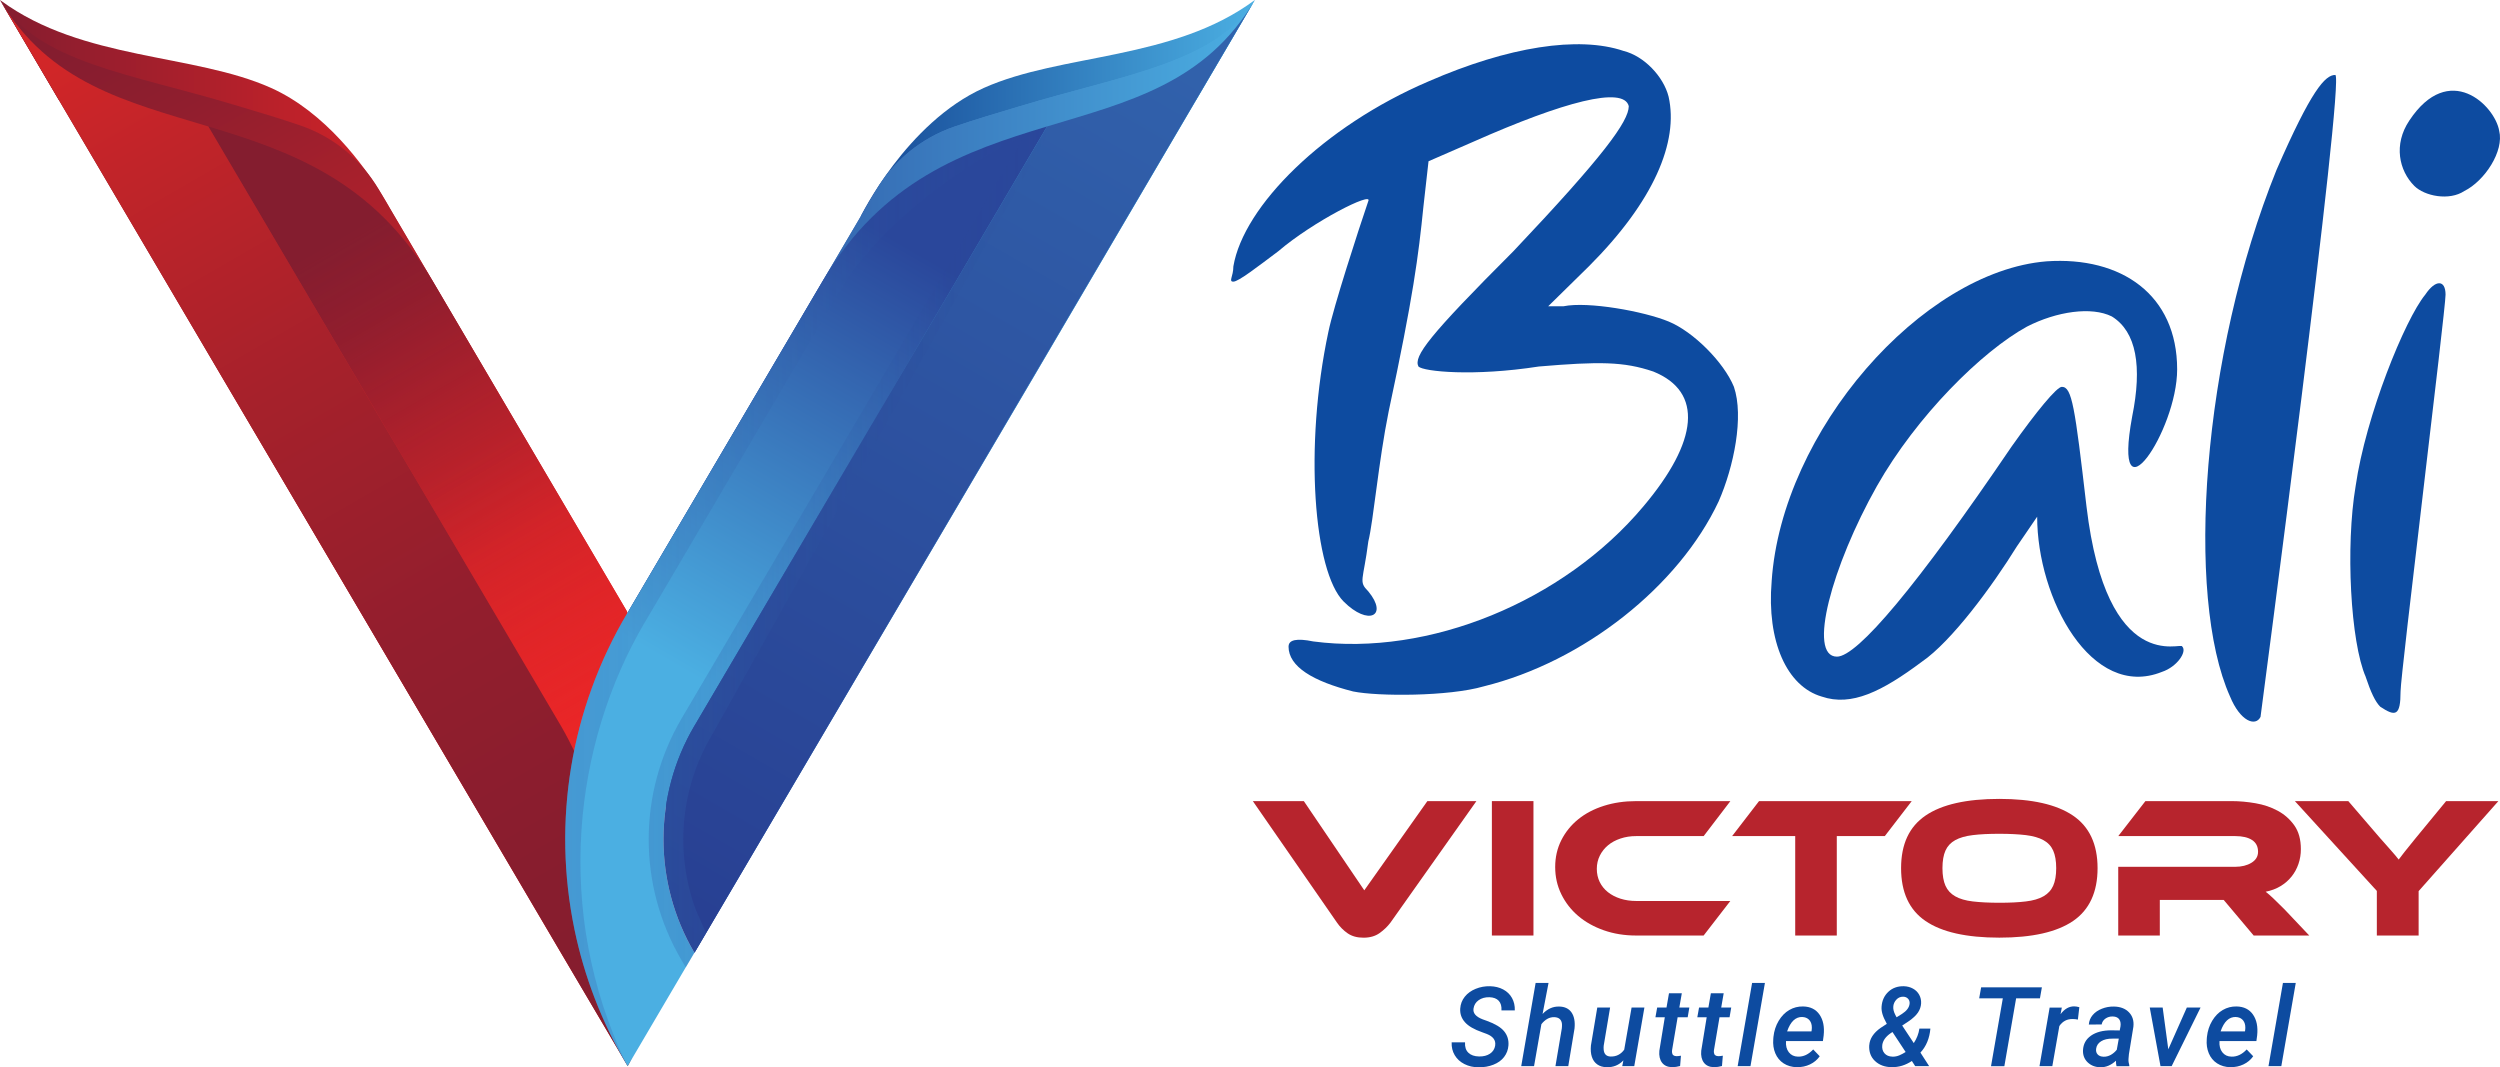 <?xml version="1.0" encoding="UTF-8"?>
<svg xmlns="http://www.w3.org/2000/svg" xmlns:xlink="http://www.w3.org/1999/xlink" viewBox="0 0 586.81 250.51">
  <defs>
    <style>
      .cls-1 {
        fill: #b7242d;
      }

      .cls-2 {
        fill: #0d4ba0;
      }

      .cls-3 {
        fill: url(#linear-gradient-8);
      }

      .cls-4 {
        fill: url(#linear-gradient-7);
      }

      .cls-5 {
        fill: url(#linear-gradient-5);
      }

      .cls-6 {
        fill: url(#linear-gradient-6);
      }

      .cls-7 {
        fill: url(#linear-gradient-4);
      }

      .cls-8 {
        fill: url(#linear-gradient-3);
      }

      .cls-9 {
        fill: url(#linear-gradient-2);
      }

      .cls-10 {
        fill: url(#linear-gradient);
      }

      .cls-11 {
        isolation: isolate;
      }

      .cls-12 {
        fill: url(#linear-gradient-9);
      }

      .cls-12, .cls-13, .cls-14 {
        mix-blend-mode: multiply;
        opacity: .3;
      }

      .cls-15 {
        fill: url(#linear-gradient-10);
      }

      .cls-13 {
        fill: url(#linear-gradient-11);
      }

      .cls-14 {
        fill: url(#linear-gradient-12);
      }
    </style>
    <linearGradient id="linear-gradient" x1="202.02" y1="25.4" x2="294.54" y2="25.4" gradientUnits="userSpaceOnUse">
      <stop offset="0" stop-color="#164997"/>
      <stop offset="1" stop-color="#4bafe2"/>
    </linearGradient>
    <linearGradient id="linear-gradient-2" x1="147.33" y1="111.82" x2="294.54" y2="111.82" gradientUnits="userSpaceOnUse">
      <stop offset="0" stop-color="#3d52a4"/>
      <stop offset="1" stop-color="#4bafe2"/>
    </linearGradient>
    <linearGradient id="linear-gradient-3" x1="0" y1="125.03" x2="147.74" y2="125.03" gradientUnits="userSpaceOnUse">
      <stop offset="0" stop-color="#841d2f"/>
      <stop offset=".17" stop-color="#9a1e2d"/>
      <stop offset=".54" stop-color="#c62229"/>
      <stop offset=".83" stop-color="#e02527"/>
      <stop offset="1" stop-color="#eb2627"/>
    </linearGradient>
    <linearGradient id="linear-gradient-4" x1="147.33" y1="111.82" x2="294.54" y2="111.82" gradientUnits="userSpaceOnUse">
      <stop offset="0" stop-color="#2a479b"/>
      <stop offset="1" stop-color="#4bafe2"/>
    </linearGradient>
    <linearGradient id="linear-gradient-5" x1="-2128.61" y1="132.87" x2="-2051.49" y2="-.72" gradientTransform="translate(-2019.74) rotate(-180) scale(1 -1)" gradientUnits="userSpaceOnUse">
      <stop offset="0" stop-color="#eb2627"/>
      <stop offset=".02" stop-color="#e82527"/>
      <stop offset=".48" stop-color="#b2212b"/>
      <stop offset=".82" stop-color="#901e2e"/>
      <stop offset="1" stop-color="#841d2f"/>
    </linearGradient>
    <linearGradient id="linear-gradient-6" x1="-962.51" y1="185.43" x2="-891.13" y2="61.8" gradientTransform="translate(-822) rotate(-180) scale(1 -1)" gradientUnits="userSpaceOnUse">
      <stop offset="0" stop-color="#eb2627" stop-opacity="0"/>
      <stop offset=".2" stop-color="#d22328" stop-opacity=".24"/>
      <stop offset=".57" stop-color="#a8202c" stop-opacity=".65"/>
      <stop offset=".85" stop-color="#8d1d2e" stop-opacity=".9"/>
      <stop offset="1" stop-color="#841d2f"/>
    </linearGradient>
    <linearGradient id="linear-gradient-7" x1="-990.54" y1="263.07" x2="-842.74" y2="7.08" gradientTransform="translate(-822) rotate(-180) scale(1 -1)" gradientUnits="userSpaceOnUse">
      <stop offset="0" stop-color="#841d2f"/>
      <stop offset=".23" stop-color="#871d2e"/>
      <stop offset=".46" stop-color="#931e2d"/>
      <stop offset=".68" stop-color="#a6212b"/>
      <stop offset=".89" stop-color="#c12429"/>
      <stop offset="1" stop-color="#d22628"/>
    </linearGradient>
    <linearGradient id="linear-gradient-8" x1="167.84" y1="161.73" x2="224.14" y2="64.22" gradientUnits="userSpaceOnUse">
      <stop offset="0" stop-color="#4bafe2"/>
      <stop offset="1" stop-color="#2a479b"/>
    </linearGradient>
    <linearGradient id="linear-gradient-9" x1="132.67" y1="139.69" x2="245.76" y2="139.69" gradientUnits="userSpaceOnUse">
      <stop offset="0" stop-color="#3865ae"/>
      <stop offset="1" stop-color="#2855a3" stop-opacity="0"/>
    </linearGradient>
    <linearGradient id="linear-gradient-10" x1="142.68" y1="234.3" x2="274.73" y2="5.58" gradientUnits="userSpaceOnUse">
      <stop offset="0" stop-color="#273c90"/>
      <stop offset="1" stop-color="#3162ac"/>
    </linearGradient>
    <linearGradient id="linear-gradient-11" x1="155.74" y1="126.43" x2="247.25" y2="126.43" gradientUnits="userSpaceOnUse">
      <stop offset="0" stop-color="#3162ac"/>
      <stop offset="1" stop-color="#273c90" stop-opacity="0"/>
    </linearGradient>
    <linearGradient id="linear-gradient-12" x1="152.27" y1="128.37" x2="245.76" y2="128.37" xlink:href="#linear-gradient-11"/>
  </defs>
  <g class="cls-11">
    <g id="Layer_1" data-name="Layer 1">
      <g>
        <g>
          <g>
            <path class="cls-2" d="M302.46,151.75q0-2.38,5.79-1.19c27.07,3.58,58.74-9.36,77.47-31.67,12.94-15.32,14.13-26.9,2.38-31.67-6.98-2.38-12.77-2.38-26.9-1.19-15.32,2.38-27.07,1.19-28.26,0-1.19-2.38,2.38-7.15,22.3-27.07,21.11-22.3,27.07-30.48,27.07-34.05-1.19-4.77-15.32-1.02-36.44,8.34l-10.56,4.6-1.19,10.56c-1.19,11.75-2.38,21.11-8.17,48.18-2.38,11.75-3.58,25.71-4.77,30.48-1.19,9.36-2.38,9.36,0,11.75,4.77,5.79,0,8.17-5.79,2.38-6.98-6.98-9.36-36.26-3.58-63.34,1.19-5.79,6.98-23.67,9.36-30.65,1.19-2.38-12.94,4.77-21.11,11.75-4.77,3.58-9.36,7.15-10.56,7.15s0-1.19,0-3.58c2.38-14.13,21.11-32.86,45.8-43.42,18.73-8.17,35.24-10.73,45.8-7.15,4.77,1.19,9.36,5.96,10.56,10.73,2.38,10.56-3.41,24.52-18.73,39.84l-9.53,9.36h3.58c5.79-1.19,18.9,1.19,24.69,3.58,5.79,2.38,12.94,9.53,15.32,15.32,2.38,6.98,0,18.73-3.58,26.9-9.36,19.92-31.67,37.63-55.16,43.42-8.17,2.38-24.86,2.38-30.65,1.19-9.36-2.38-15.15-5.79-15.15-10.56Z"/>
            <path class="cls-2" d="M415.85,136.42c2.38-35.24,35.24-72.7,64.53-75.08,17.54-1.19,30.65,7.83,30.65,25.37,0,14.47-15.32,36.95-10.56,11.07,2.38-11.75,1.02-19.92-4.77-23.5-4.77-2.38-12.94-1.19-19.92,2.38-10.56,5.79-25.88,20.94-35.24,37.46-10.56,18.73-16.34,40.01-9.36,40.01,4.77,0,18.73-16.51,41.03-49.37,5.79-8.17,10.56-13.96,11.75-13.96,2.38,0,3.06,4.6,5.79,28.09,4.77,40.01,22.47,31.67,22.47,32.86,1.19,1.19-1.19,4.77-4.77,5.96-16.51,6.64-29.28-17.2-29.28-36.43l-4.77,6.98c-5.79,9.36-15.32,22.3-22.3,27.07-9.36,6.98-16.51,10.56-23.5,8.17-8.17-2.38-12.94-12.94-11.75-27.07Z"/>
            <path class="cls-2" d="M534.35,39.89c8.17-18.73,11.41-22.3,13.79-22.3s-17.54,150.68-17.54,150.68c-1.19,2.38-4.77,1.02-7.15-4.77-10.56-23.5-6.64-80.19,10.9-123.61Z"/>
            <path class="cls-2" d="M555.3,158.9c-3.58-8.17-4.77-30.65-2.38-44.78,2.38-16.52,11.58-39.16,16.34-44.95,2.38-3.58,4.77-3.58,4.77,0s-10.56,89.21-10.56,93.13c0,5.79-1.19,5.96-4.77,3.58-1.19-1.19-2.21-3.4-3.41-6.98ZM586.62,30.7c1.19,4.77-3.4,11.75-8.17,14.13-3.58,2.38-9.36,1.19-11.75-1.19-3.58-3.58-4.94-9.7-1.19-15.32,9.36-14.13,20.09-3.58,21.11,2.38Z"/>
          </g>
          <g>
            <path class="cls-1" d="M306.04,188.04l14.19,20.94,14.81-20.94h11.51l-20.18,28.53c-.69.91-1.54,1.73-2.55,2.45-1.01.72-2.26,1.08-3.77,1.08s-2.71-.34-3.7-1.01c-.99-.68-1.83-1.52-2.52-2.52l-19.76-28.53h11.98Z"/>
            <path class="cls-1" d="M359.94,219.59h-9.76v-31.55h9.76v31.55Z"/>
            <path class="cls-1" d="M406.15,211.48l-6.27,8.11h-15.84c-2.73,0-5.27-.41-7.59-1.23-2.33-.82-4.33-1.94-6.01-3.37-1.68-1.43-3-3.13-3.96-5.09-.96-1.96-1.44-4.09-1.44-6.39s.48-4.39,1.44-6.3c.96-1.9,2.28-3.54,3.96-4.9,1.68-1.37,3.69-2.42,6.01-3.16,2.33-.74,4.86-1.11,7.59-1.11h22.12l-6.27,8.21h-15.84c-1.32,0-2.55.19-3.68.57-1.13.38-2.11.9-2.92,1.58-.82.68-1.46,1.49-1.93,2.43-.47.94-.71,1.98-.71,3.11s.23,2.16.68,3.09c.46.93,1.1,1.72,1.93,2.38.83.66,1.82,1.17,2.95,1.53,1.13.36,2.36.54,3.68.54h22.12Z"/>
            <path class="cls-1" d="M448.73,188.04l-6.32,8.21h-11.27v23.34h-9.76v-23.34h-14.81l6.32-8.21h35.84Z"/>
            <path class="cls-1" d="M469.29,187.52c7.67,0,13.43,1.3,17.28,3.91,3.85,2.61,5.78,6.73,5.78,12.35s-1.92,9.79-5.75,12.4c-3.84,2.61-9.6,3.91-17.31,3.91s-13.51-1.3-17.33-3.91c-3.82-2.61-5.73-6.74-5.73-12.4s1.92-9.74,5.75-12.35c3.83-2.61,9.6-3.91,17.31-3.91ZM469.29,211.9c2.45,0,4.53-.1,6.22-.31,1.7-.2,3.07-.6,4.13-1.2,1.05-.6,1.82-1.42,2.29-2.48.47-1.05.71-2.43.71-4.13s-.24-3.07-.71-4.13c-.47-1.05-1.23-1.87-2.29-2.45-1.05-.58-2.43-.97-4.13-1.18-1.7-.2-3.77-.31-6.22-.31s-4.53.1-6.22.31c-1.7.2-3.07.6-4.13,1.18-1.05.58-1.82,1.4-2.29,2.45-.47,1.05-.71,2.43-.71,4.13s.24,3.07.71,4.13c.47,1.05,1.23,1.88,2.29,2.48,1.05.6,2.43,1,4.13,1.2,1.7.2,3.77.31,6.22.31Z"/>
            <path class="cls-1" d="M542.05,219.59h-13.06l-7.03-8.35h-15v8.35h-9.76v-16.13h27.44c1.51,0,2.78-.31,3.82-.94,1.04-.63,1.56-1.49,1.56-2.59,0-1.23-.47-2.15-1.41-2.76s-2.26-.92-3.96-.92h-27.44l6.37-8.21h20.28c1.79,0,3.65.17,5.56.5,1.92.33,3.66.92,5.23,1.77,1.57.85,2.87,2,3.89,3.44,1.02,1.45,1.53,3.3,1.53,5.56,0,1.23-.19,2.39-.57,3.49-.38,1.1-.92,2.09-1.63,2.97-.71.88-1.57,1.63-2.59,2.24-1.02.61-2.18,1.05-3.47,1.3.53.41,1.13.93,1.79,1.56.66.63,1.54,1.49,2.64,2.59l5.8,6.13Z"/>
            <path class="cls-1" d="M586.43,188.04l-18.72,21.13v10.42h-9.81v-10.47l-19.24-21.08h12.54l7.54,8.77c.25.28.58.65.99,1.11.41.46.83.94,1.27,1.44.44.5.85.97,1.23,1.41.38.44.64.77.8.99.31-.44.77-1.04,1.37-1.79.6-.75,1.46-1.82,2.59-3.21l7.17-8.72h12.26Z"/>
          </g>
        </g>
        <g>
          <path class="cls-10" d="M202.02,50.8s10.75-22.04,28.93-30.17C249.14,12.49,275.44,14.22,294.54,0l-13.78,23.42-78.74,27.38Z"/>
          <path class="cls-9" d="M294.53,0c-8.92,14.75-30.8,17.57-54.99,24.89h0s-.02,0-.02,0h0s0,0,0,0l-.07.02h0c-5.32,1.61-10.46,3.1-15.48,4.83-7.72,2.66-14.24,7.98-18.38,15.01l-58.24,99.02,15.66,79.86,79.33-134.7L294.54,0h-.01Z"/>
          <path class="cls-8" d="M91.44,48.77c-.44-.8-1.03-1.8-1.73-2.95-4.3-6.99-13.38-19.5-26.12-25.2C45.49,12.53,19.36,14.19.28.2.19.13.09.07,0,0l13.78,23.42.2.07,117.67,200.15,15.64,26.42v-106.28l-55.85-95Z"/>
          <path class="cls-7" d="M294.53,0c-8.92,14.75-30.8,17.57-54.99,24.89h0s-.02,0-.02,0h0s0,0,0,0l-.07.02h0c-5.32,1.61-10.46,3.1-15.48,4.83-7.72,2.66-14.24,7.98-18.38,15.01l-58.24,99.02,15.66,79.86,79.33-134.7L294.54,0h-.01Z"/>
          <path class="cls-5" d="M.01,0c8.92,14.75,30.76,17.29,54.95,24.61h0s.02,0,.02,0h0s0,0,0,0l.07.02h0c5.32,1.61,10.46,3.1,15.48,4.83,7.72,2.66,14.24,7.98,18.38,15.01l58.24,99.02.17,106.48L52.18,88.66,0,0h.01Z"/>
          <g>
            <path class="cls-6" d="M131.67,170.39L48.9,29.68h0s0,0,0,0l.06.02h0c19.03,5.76,38.68,12.59,52.64,36.33l45.73,77.74h0c13.53,22.69,17.69,49.25,12.5,74.33h0s-.02.11-.02.11c0,0,0,0,0,0h0s0,0,0,0h0s0,0,0,0l-.02.09h0c-2.28,10.89-6.31,21.5-12.13,31.39l-.32.55-15.66-26.62c9.66-16.43,9.66-36.81,0-53.24Z"/>
            <path class="cls-4" d="M0,0c11.47,19.5,29.84,23.92,48.88,29.68h0s.02,0,.02,0l82.77,140.71c9.67,16.43,25.32,63.43,15.66,79.86L0,0h0Z"/>
          </g>
          <path class="cls-3" d="M162.99,170.39L245.76,29.68h0s0,0,0,0l-.06.02h0c-19.03,5.76-38.68,12.59-52.64,36.33l-45.73,77.74h0c-13.53,22.69-17.69,49.25-12.5,74.33h0s.02.11.02.11c0,0,0,0,0,0h0s0,0,0,0h0s0,0,0,0l.02.09h0c2.28,10.89,6.31,21.5,12.13,31.39l.32.55,15.66-26.62c-9.66-16.43-9.66-36.81,0-53.24Z"/>
          <path class="cls-12" d="M151.32,146.15c16.69-28.38,45.74-77.76,45.74-77.76,10.14-17.25,33.55-33.2,48.64-38.69l.06-.02h0s0,0,0,0l-.06.02h0c-19.03,5.76-38.68,12.59-52.64,36.33l-45.73,77.74h0c-13.53,22.69-17.69,49.25-12.5,74.33h0s.02.11.02.11c0,0,0,0,0,0h0s0,0,0,0h0s0,0,0,0l.02.09h0c2.28,10.89,6.31,21.5,12.13,31.39-17.14-35.75-12.38-75.17,4.31-103.55Z"/>
          <path class="cls-15" d="M294.54,0c-11.47,19.5-29.72,23.92-48.76,29.68h0s-.02,0-.02,0l-82.77,140.71c-9.67,16.43-9.67,36.81,0,53.24L294.54,0h0Z"/>
          <path class="cls-13" d="M165.73,218.97l-2.32-5.2c-4.99-13.37-3.8-28.47,3.58-41.02L247.25,29.24c-.49.15-.98.3-1.47.44h0s-.02,0-.02,0l-82.77,140.71c-9.67,16.43-9.67,36.81,0,53.24l2.74-4.67h0Z"/>
          <path class="cls-14" d="M245.76,29.69l-.06.02h0c-1.62.49-3.25.99-4.88,1.51l-80.83,137.42c-10.3,17.51-10.3,39.26,0,56.77l.98,1.66,2.02-3.43c-9.66-16.43-9.66-36.81,0-53.24L245.76,29.68h0s0,0,0,0Z"/>
        </g>
        <g>
          <path class="cls-2" d="M350.95,245.4c.19-1.22-.48-2.13-2-2.72l-1.03-.38c-1.92-.67-3.28-1.46-4.08-2.38-.81-.92-1.17-1.98-1.09-3.19.07-1.05.43-1.98,1.07-2.78s1.5-1.42,2.56-1.85c1.06-.43,2.19-.64,3.38-.61,1.15.03,2.18.28,3.08.76.9.48,1.58,1.14,2.06,2,.47.85.7,1.82.66,2.92h-3.13c.06-.98-.15-1.73-.64-2.26-.49-.53-1.22-.81-2.21-.84-.99-.02-1.83.22-2.51.7-.68.48-1.08,1.14-1.2,1.96-.17,1.08.55,1.92,2.16,2.54l.95.34c1.94.7,3.3,1.51,4.07,2.45.77.94,1.11,2.04,1.02,3.32-.08,1.04-.43,1.95-1.03,2.73s-1.43,1.38-2.5,1.8c-1.06.42-2.24.63-3.51.61-1.21,0-2.31-.26-3.3-.76s-1.74-1.19-2.27-2.08c-.53-.89-.77-1.89-.72-3.02h3.14c-.07,1.06.19,1.87.78,2.44s1.42.86,2.52.88c1.02.02,1.87-.2,2.55-.65.68-.45,1.09-1.09,1.23-1.92Z"/>
          <path class="cls-2" d="M362.07,238.01c1.14-1.2,2.44-1.79,3.9-1.75,1.3.02,2.27.48,2.9,1.38.63.91.87,2.16.71,3.76l-1.47,8.85h-3.01l1.5-8.89c.04-.36.05-.7.03-1.02-.11-1.03-.72-1.56-1.83-1.59-1.12-.02-2.12.53-3,1.65l-1.72,9.84h-3.01l3.38-19.53h3.03l-1.4,7.28Z"/>
          <path class="cls-2" d="M381.05,248.89c-1.04,1.11-2.35,1.65-3.92,1.61-.89-.02-1.63-.24-2.22-.66-.59-.42-1.01-1.01-1.26-1.77-.25-.76-.32-1.65-.22-2.68l1.49-8.9h3.01l-1.5,8.94c-.03.31-.04.62-.01.92.08,1.05.61,1.6,1.59,1.64,1.33.05,2.41-.48,3.23-1.6l1.73-9.89h3.01l-2.38,13.75h-2.82l.27-1.36Z"/>
          <path class="cls-2" d="M394.76,233.15l-.58,3.34h2.35l-.39,2.29h-2.36l-1.3,7.7c-.03.21-.03.4-.01.57.05.55.39.84,1.02.86.31,0,.67-.04,1.07-.11l-.2,2.42c-.63.18-1.26.27-1.89.27-1.05-.02-1.84-.38-2.36-1.07-.52-.7-.73-1.62-.62-2.78l1.28-7.86h-2.2l.41-2.29h2.19l.58-3.34h3.03Z"/>
          <path class="cls-2" d="M404.59,233.15l-.58,3.34h2.35l-.39,2.29h-2.36l-1.3,7.7c-.03.21-.03.4-.01.57.05.55.39.84,1.02.86.31,0,.67-.04,1.07-.11l-.2,2.42c-.63.18-1.26.27-1.89.27-1.05-.02-1.84-.38-2.36-1.07-.52-.7-.73-1.62-.62-2.78l1.28-7.86h-2.2l.41-2.29h2.19l.58-3.34h3.03Z"/>
          <path class="cls-2" d="M410.88,250.25h-3.01l3.39-19.53h3.01l-3.39,19.53Z"/>
          <path class="cls-2" d="M421.77,250.5c-1.19-.03-2.23-.33-3.11-.9s-1.53-1.36-1.95-2.36c-.42-1-.58-2.11-.48-3.34l.04-.52c.15-1.4.56-2.65,1.23-3.77.67-1.11,1.49-1.96,2.49-2.54s2.07-.85,3.23-.83c1.72.03,3.01.67,3.87,1.92s1.18,2.87.97,4.88l-.18,1.32h-8.66c-.08,1.09.14,1.97.66,2.63.52.67,1.23,1.01,2.14,1.03,1.3.04,2.49-.52,3.58-1.69l1.53,1.6c-.58.82-1.33,1.46-2.28,1.91-.94.45-1.97.67-3.09.65ZM423.06,238.71c-1.59-.05-2.79,1.08-3.58,3.38h5.71s.05-.25.05-.25c.06-.39.06-.77.01-1.14-.09-.6-.33-1.08-.71-1.42-.38-.35-.87-.53-1.47-.56Z"/>
          <path class="cls-2" d="M438.76,245.36c.1-1.54.99-2.91,2.67-4.09l1.45-.95c-.52-.95-.86-1.72-1.03-2.32-.17-.6-.24-1.16-.2-1.7.1-1.44.64-2.61,1.6-3.51s2.18-1.33,3.64-1.3c.79.03,1.5.21,2.13.56.64.35,1.12.83,1.46,1.44.34.62.49,1.29.45,2.03-.04.76-.29,1.48-.73,2.14-.45.67-1.17,1.35-2.17,2.04l-1.54,1.02,2.72,4.12c.7-1.05,1.14-2.19,1.32-3.41h2.58c-.2,2.29-.98,4.18-2.34,5.64l2.05,3.18h-3.28l-.78-1.21c-1.49,1-3.08,1.48-4.77,1.45-1.58-.02-2.88-.5-3.88-1.44-1-.94-1.45-2.17-1.36-3.7ZM444.2,248.03c.58,0,1.12-.1,1.63-.32.51-.22,1-.48,1.47-.78l-3.09-4.69-.43.28c-1.16.81-1.81,1.72-1.96,2.73-.1.81.07,1.47.51,1.98.44.51,1.06.77,1.87.79ZM444.41,236.2c-.08.58.08,1.27.48,2.05l.29.53,1.26-.79c1.09-.7,1.69-1.49,1.79-2.39.05-.48-.08-.88-.38-1.19s-.69-.46-1.16-.46c-.61,0-1.13.22-1.55.67-.42.44-.67.97-.74,1.58Z"/>
          <path class="cls-2" d="M478.82,234.34h-5.59l-2.76,15.92h-3.13l2.77-15.92h-5.55l.46-2.59h14.26l-.46,2.59Z"/>
          <path class="cls-2" d="M487.71,239.32c-.39-.08-.78-.13-1.18-.13-1.32-.03-2.37.51-3.15,1.64l-1.65,9.42h-3.01l2.38-13.75h2.86s-.3,1.55-.3,1.55c.94-1.25,2.03-1.86,3.25-1.83.28,0,.67.06,1.16.19l-.34,2.91Z"/>
          <path class="cls-2" d="M496.8,250.25c-.1-.34-.14-.77-.13-1.28-1.14,1.06-2.36,1.57-3.67,1.54-1.2-.02-2.18-.4-2.97-1.15-.78-.75-1.15-1.7-1.1-2.85.07-1.45.69-2.59,1.88-3.42,1.19-.83,2.78-1.25,4.78-1.25l1.96.03.18-.94c.05-.33.05-.64,0-.93-.17-.92-.78-1.38-1.82-1.41-.64-.02-1.21.15-1.7.49-.49.34-.79.8-.9,1.38l-3.01.03c.06-.85.36-1.59.9-2.23.54-.64,1.26-1.14,2.16-1.49.9-.36,1.85-.53,2.85-.51,1.5.03,2.67.48,3.51,1.35.84.87,1.19,1.99,1.04,3.38l-1.05,6.44-.1,1.14c-.03.5.04.99.19,1.46v.23h-3ZM493.7,248.04c.64.02,1.22-.13,1.77-.44.54-.31,1-.71,1.39-1.2l.47-2.61h-1.44c-1.14-.01-2.04.2-2.72.63s-1.06,1.01-1.16,1.76c-.07.57.06,1.01.38,1.34.32.33.76.5,1.32.51Z"/>
          <path class="cls-2" d="M508.95,246.3l4.35-9.8h3.22l-6.78,13.75h-2.62l-2.52-13.75h3.03l1.32,9.8Z"/>
          <path class="cls-2" d="M523.52,250.5c-1.19-.03-2.23-.33-3.11-.9s-1.53-1.36-1.95-2.36c-.42-1-.58-2.11-.48-3.34l.04-.52c.15-1.4.56-2.65,1.23-3.77.67-1.11,1.49-1.96,2.49-2.54s2.07-.85,3.23-.83c1.72.03,3.01.67,3.87,1.92s1.18,2.87.97,4.88l-.18,1.32h-8.66c-.08,1.09.14,1.97.66,2.63.52.67,1.23,1.01,2.14,1.03,1.3.04,2.49-.52,3.58-1.69l1.53,1.6c-.58.82-1.33,1.46-2.28,1.91-.94.45-1.97.67-3.09.65ZM524.81,238.71c-1.59-.05-2.79,1.08-3.58,3.38h5.71s.05-.25.05-.25c.06-.39.06-.77.01-1.14-.09-.6-.33-1.08-.71-1.42-.38-.35-.87-.53-1.47-.56Z"/>
          <path class="cls-2" d="M535.48,250.25h-3.01l3.39-19.53h3.01l-3.39,19.53Z"/>
        </g>
      </g>
    </g>
  </g>
</svg>